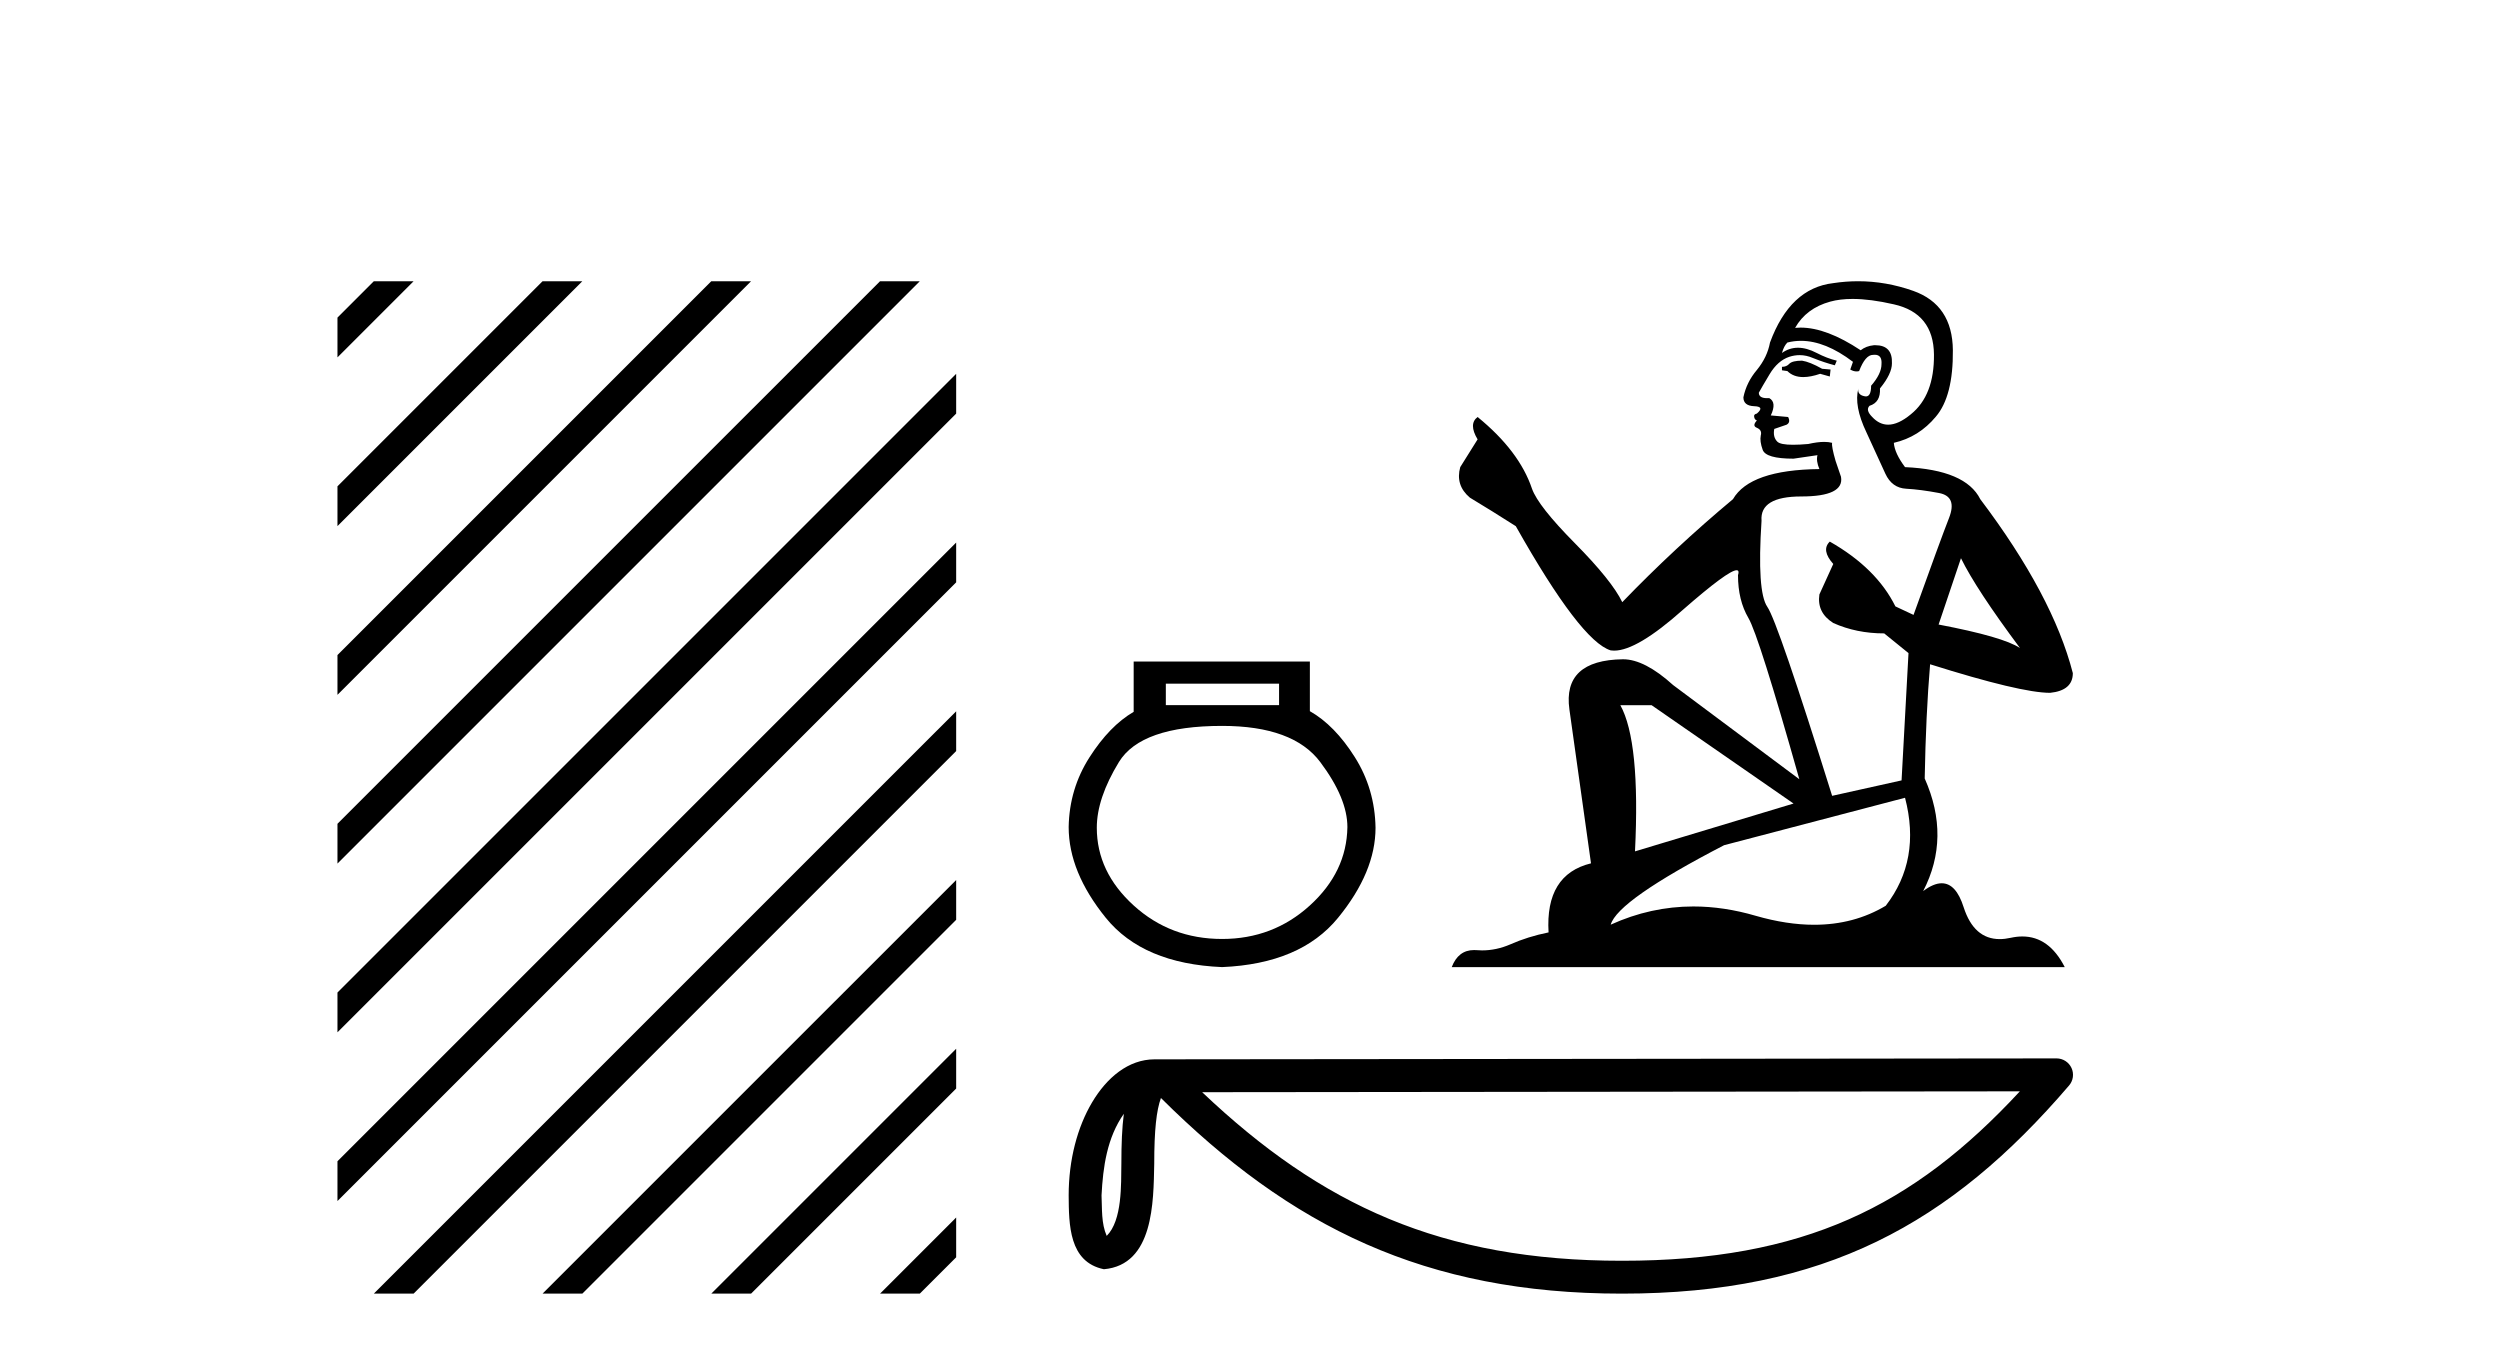 <?xml version='1.0' encoding='UTF-8' standalone='yes'?><svg xmlns='http://www.w3.org/2000/svg' xmlns:xlink='http://www.w3.org/1999/xlink' width='75.0' height='41.0' ><path d='M 11.215 8.437 L 10.124 9.528 L 10.124 10.721 L 12.11 8.735 L 12.408 8.437 ZM 16.277 8.437 L 10.124 14.59 L 10.124 14.59 L 10.124 15.783 L 17.172 8.735 L 17.47 8.437 ZM 21.339 8.437 L 10.124 19.652 L 10.124 19.652 L 10.124 20.845 L 10.124 20.845 L 22.234 8.735 L 22.532 8.437 ZM 26.401 8.437 L 10.124 24.714 L 10.124 24.714 L 10.124 25.907 L 10.124 25.907 L 27.296 8.735 L 27.594 8.437 ZM 28.685 11.215 L 10.124 29.776 L 10.124 29.776 L 10.124 30.969 L 10.124 30.969 L 28.685 12.408 L 28.685 11.215 ZM 28.685 16.277 L 10.124 34.838 L 10.124 34.838 L 10.124 36.031 L 10.124 36.031 L 28.685 17.47 L 28.685 16.277 ZM 28.685 21.339 L 11.513 38.511 L 11.513 38.511 L 11.215 38.809 L 12.408 38.809 L 28.685 22.532 L 28.685 22.532 L 28.685 21.339 ZM 28.685 26.401 L 16.575 38.511 L 16.575 38.511 L 16.277 38.809 L 17.47 38.809 L 28.685 27.594 L 28.685 27.594 L 28.685 26.401 ZM 28.685 31.463 L 21.637 38.511 L 21.637 38.511 L 21.339 38.809 L 22.532 38.809 L 28.685 32.656 L 28.685 32.656 L 28.685 31.463 ZM 28.685 36.525 L 26.7 38.511 L 26.7 38.511 L 26.401 38.809 L 27.594 38.809 L 28.685 37.719 L 28.685 36.525 Z' style='fill:#000000;stroke:none' /><path d='M 38.372 20.511 L 38.372 21.154 L 34.975 21.154 L 34.975 20.511 ZM 36.663 21.777 Q 38.794 21.777 39.608 22.862 Q 40.422 23.948 40.422 24.812 Q 40.402 26.159 39.296 27.164 Q 38.191 28.169 36.663 28.169 Q 35.115 28.169 34.01 27.164 Q 32.904 26.159 32.904 24.832 Q 32.904 23.948 33.567 22.862 Q 34.231 21.777 36.663 21.777 ZM 34.01 19.847 L 34.01 21.355 Q 33.286 21.777 32.683 22.722 Q 32.08 23.666 32.06 24.812 Q 32.06 26.159 33.175 27.536 Q 34.291 28.913 36.663 29.013 Q 39.015 28.913 40.14 27.536 Q 41.266 26.159 41.266 24.832 Q 41.246 23.666 40.643 22.712 Q 40.04 21.757 39.296 21.335 L 39.296 19.847 Z' style='fill:#000000;stroke:none' /><path d='M 54.061 10.82 Q 53.772 10.82 53.679 10.913 Q 53.598 11.005 53.459 11.005 L 53.459 11.109 L 53.621 11.132 Q 53.801 11.312 54.099 11.312 Q 54.319 11.312 54.605 11.214 L 54.894 11.295 L 54.917 11.086 L 54.663 11.063 Q 54.292 10.855 54.061 10.82 ZM 55.577 8.968 Q 56.111 8.968 56.815 9.13 Q 58.007 9.397 58.019 10.635 Q 58.031 11.862 57.325 12.429 Q 56.951 12.74 56.645 12.74 Q 56.381 12.74 56.167 12.51 Q 55.959 12.301 56.086 12.174 Q 56.422 12.07 56.399 11.653 Q 56.758 11.214 56.758 10.901 Q 56.78 10.356 56.257 10.356 Q 56.236 10.356 56.214 10.357 Q 55.982 10.38 55.82 10.508 Q 54.796 9.828 54.017 9.828 Q 53.934 9.828 53.853 9.836 L 53.853 9.836 Q 54.188 9.246 54.906 9.049 Q 55.199 8.968 55.577 8.968 ZM 58.829 16.746 Q 59.281 17.671 60.6 19.442 Q 60.102 19.106 58.158 18.736 L 58.829 16.746 ZM 54.03 10.225 Q 54.76 10.225 55.589 10.855 L 55.508 11.086 Q 55.605 11.143 55.696 11.143 Q 55.736 11.143 55.774 11.132 Q 55.959 10.646 56.19 10.646 Q 56.218 10.643 56.243 10.643 Q 56.466 10.643 56.445 10.924 Q 56.445 11.214 56.133 11.572 Q 56.133 11.893 55.977 11.893 Q 55.952 11.893 55.924 11.885 Q 55.716 11.838 55.751 11.653 L 55.751 11.653 Q 55.612 12.174 55.994 12.973 Q 56.364 13.783 56.561 14.211 Q 56.758 14.639 57.186 14.662 Q 57.614 14.685 58.169 14.79 Q 58.725 14.894 58.47 15.542 Q 58.216 16.19 57.406 18.447 L 56.862 18.192 Q 56.295 17.046 54.894 16.248 L 54.894 16.248 Q 54.628 16.503 54.998 16.919 L 54.582 17.833 Q 54.501 18.377 54.998 18.69 Q 55.693 19.002 56.526 19.002 L 57.255 19.593 L 57.047 23.412 L 54.964 23.875 Q 53.332 18.655 53.019 18.204 Q 52.707 17.752 52.846 15.623 Q 52.788 14.894 54.038 14.894 Q 55.334 14.894 55.23 14.304 L 55.068 13.829 Q 54.941 13.389 54.964 13.285 Q 54.862 13.257 54.727 13.257 Q 54.524 13.257 54.246 13.32 Q 53.984 13.343 53.793 13.343 Q 53.413 13.343 53.32 13.25 Q 53.181 13.112 53.228 12.868 L 53.598 12.741 Q 53.725 12.672 53.644 12.51 L 53.124 12.463 Q 53.309 12.07 53.077 11.943 Q 53.042 11.945 53.012 11.945 Q 52.765 11.945 52.765 11.781 Q 52.846 11.63 53.089 11.225 Q 53.332 10.82 53.679 10.704 Q 53.835 10.654 53.989 10.654 Q 54.189 10.654 54.385 10.739 Q 54.732 10.878 55.045 10.959 L 55.103 10.82 Q 54.813 10.751 54.501 10.589 Q 54.2 10.432 53.939 10.432 Q 53.679 10.432 53.459 10.589 Q 53.517 10.38 53.621 10.276 Q 53.822 10.225 54.03 10.225 ZM 49.547 21.155 L 53.806 24.106 L 49.05 25.541 Q 49.212 22.243 48.61 21.155 ZM 57.151 23.933 Q 57.637 25.796 56.572 27.173 Q 55.619 27.743 54.425 27.743 Q 53.605 27.743 52.672 27.474 Q 51.716 27.194 50.8 27.194 Q 49.521 27.194 48.321 27.74 Q 48.529 27.011 51.723 25.356 L 57.151 23.933 ZM 55.743 8.437 Q 55.372 8.437 54.998 8.494 Q 53.702 8.644 53.1 10.276 Q 53.019 10.716 52.707 11.098 Q 52.394 11.468 52.302 11.919 Q 52.302 12.174 52.626 12.186 Q 52.95 12.197 52.707 12.406 Q 52.603 12.429 52.626 12.51 Q 52.637 12.591 52.707 12.614 Q 52.556 12.776 52.707 12.834 Q 52.869 12.903 52.823 13.065 Q 52.788 13.239 52.88 13.493 Q 52.973 13.76 53.806 13.76 L 54.524 13.655 L 54.524 13.655 Q 54.478 13.829 54.582 14.072 Q 52.499 14.095 51.989 14.975 Q 50.242 16.433 48.668 18.065 Q 48.355 17.417 47.244 16.294 Q 46.145 15.183 45.96 14.662 Q 45.578 13.528 44.328 12.51 Q 44.05 12.718 44.328 13.181 L 43.807 14.014 Q 43.657 14.558 44.096 14.929 Q 44.768 15.334 45.474 15.785 Q 47.418 19.234 48.321 19.512 Q 48.371 19.519 48.425 19.519 Q 49.112 19.519 50.485 18.296 Q 51.845 17.107 52.099 17.107 Q 52.188 17.107 52.14 17.255 Q 52.14 18.007 52.452 18.539 Q 52.765 19.072 53.98 23.377 L 50.195 20.553 Q 49.339 19.778 48.691 19.778 Q 46.874 19.801 47.082 21.282 L 47.73 25.9 Q 46.353 26.236 46.457 27.972 Q 45.832 28.099 45.312 28.33 Q 44.891 28.512 44.462 28.512 Q 44.372 28.512 44.282 28.504 Q 44.25 28.502 44.22 28.502 Q 43.748 28.502 43.552 29.013 L 61.942 29.013 Q 61.473 28.094 60.671 28.094 Q 60.504 28.094 60.322 28.134 Q 60.147 28.173 59.991 28.173 Q 59.218 28.173 58.91 27.219 Q 58.682 26.498 58.252 26.498 Q 58.006 26.498 57.695 26.733 Q 58.528 25.125 57.741 23.354 Q 57.776 21.433 57.903 19.928 Q 60.623 20.785 61.503 20.785 Q 62.185 20.715 62.185 20.194 Q 61.584 17.857 59.408 14.975 Q 58.968 14.095 57.151 14.014 Q 56.839 13.598 56.815 13.285 Q 57.568 13.112 58.077 12.498 Q 58.598 11.885 58.586 10.508 Q 58.575 9.142 57.394 8.725 Q 56.577 8.437 55.743 8.437 Z' style='fill:#000000;stroke:none' /><path d='M 33.715 33.414 C 33.661 33.83 33.641 34.32 33.641 34.918 C 33.631 35.525 33.672 36.608 33.201 37.077 C 33.035 36.7 33.065 36.265 33.046 35.863 C 33.089 35.012 33.211 34.129 33.715 33.414 ZM 60.596 32.74 C 57.387 36.204 54.096 37.823 48.658 37.823 C 43.242 37.823 39.649 36.163 36.065 32.766 L 60.596 32.74 ZM 61.697 31.752 C 61.697 31.752 61.696 31.752 61.696 31.752 L 34.638 31.78 C 33.851 31.78 33.201 32.331 32.762 33.072 C 32.323 33.813 32.06 34.788 32.06 35.863 C 32.067 36.737 32.066 37.861 33.117 38.077 C 34.612 37.945 34.603 36.057 34.627 34.918 C 34.627 33.894 34.694 33.311 34.828 32.94 C 38.718 36.807 42.752 38.809 48.658 38.809 C 54.725 38.809 58.508 36.725 62.071 32.566 C 62.197 32.42 62.226 32.214 62.145 32.039 C 62.064 31.864 61.889 31.752 61.697 31.752 Z' style='fill:#000000;stroke:none' /></svg>